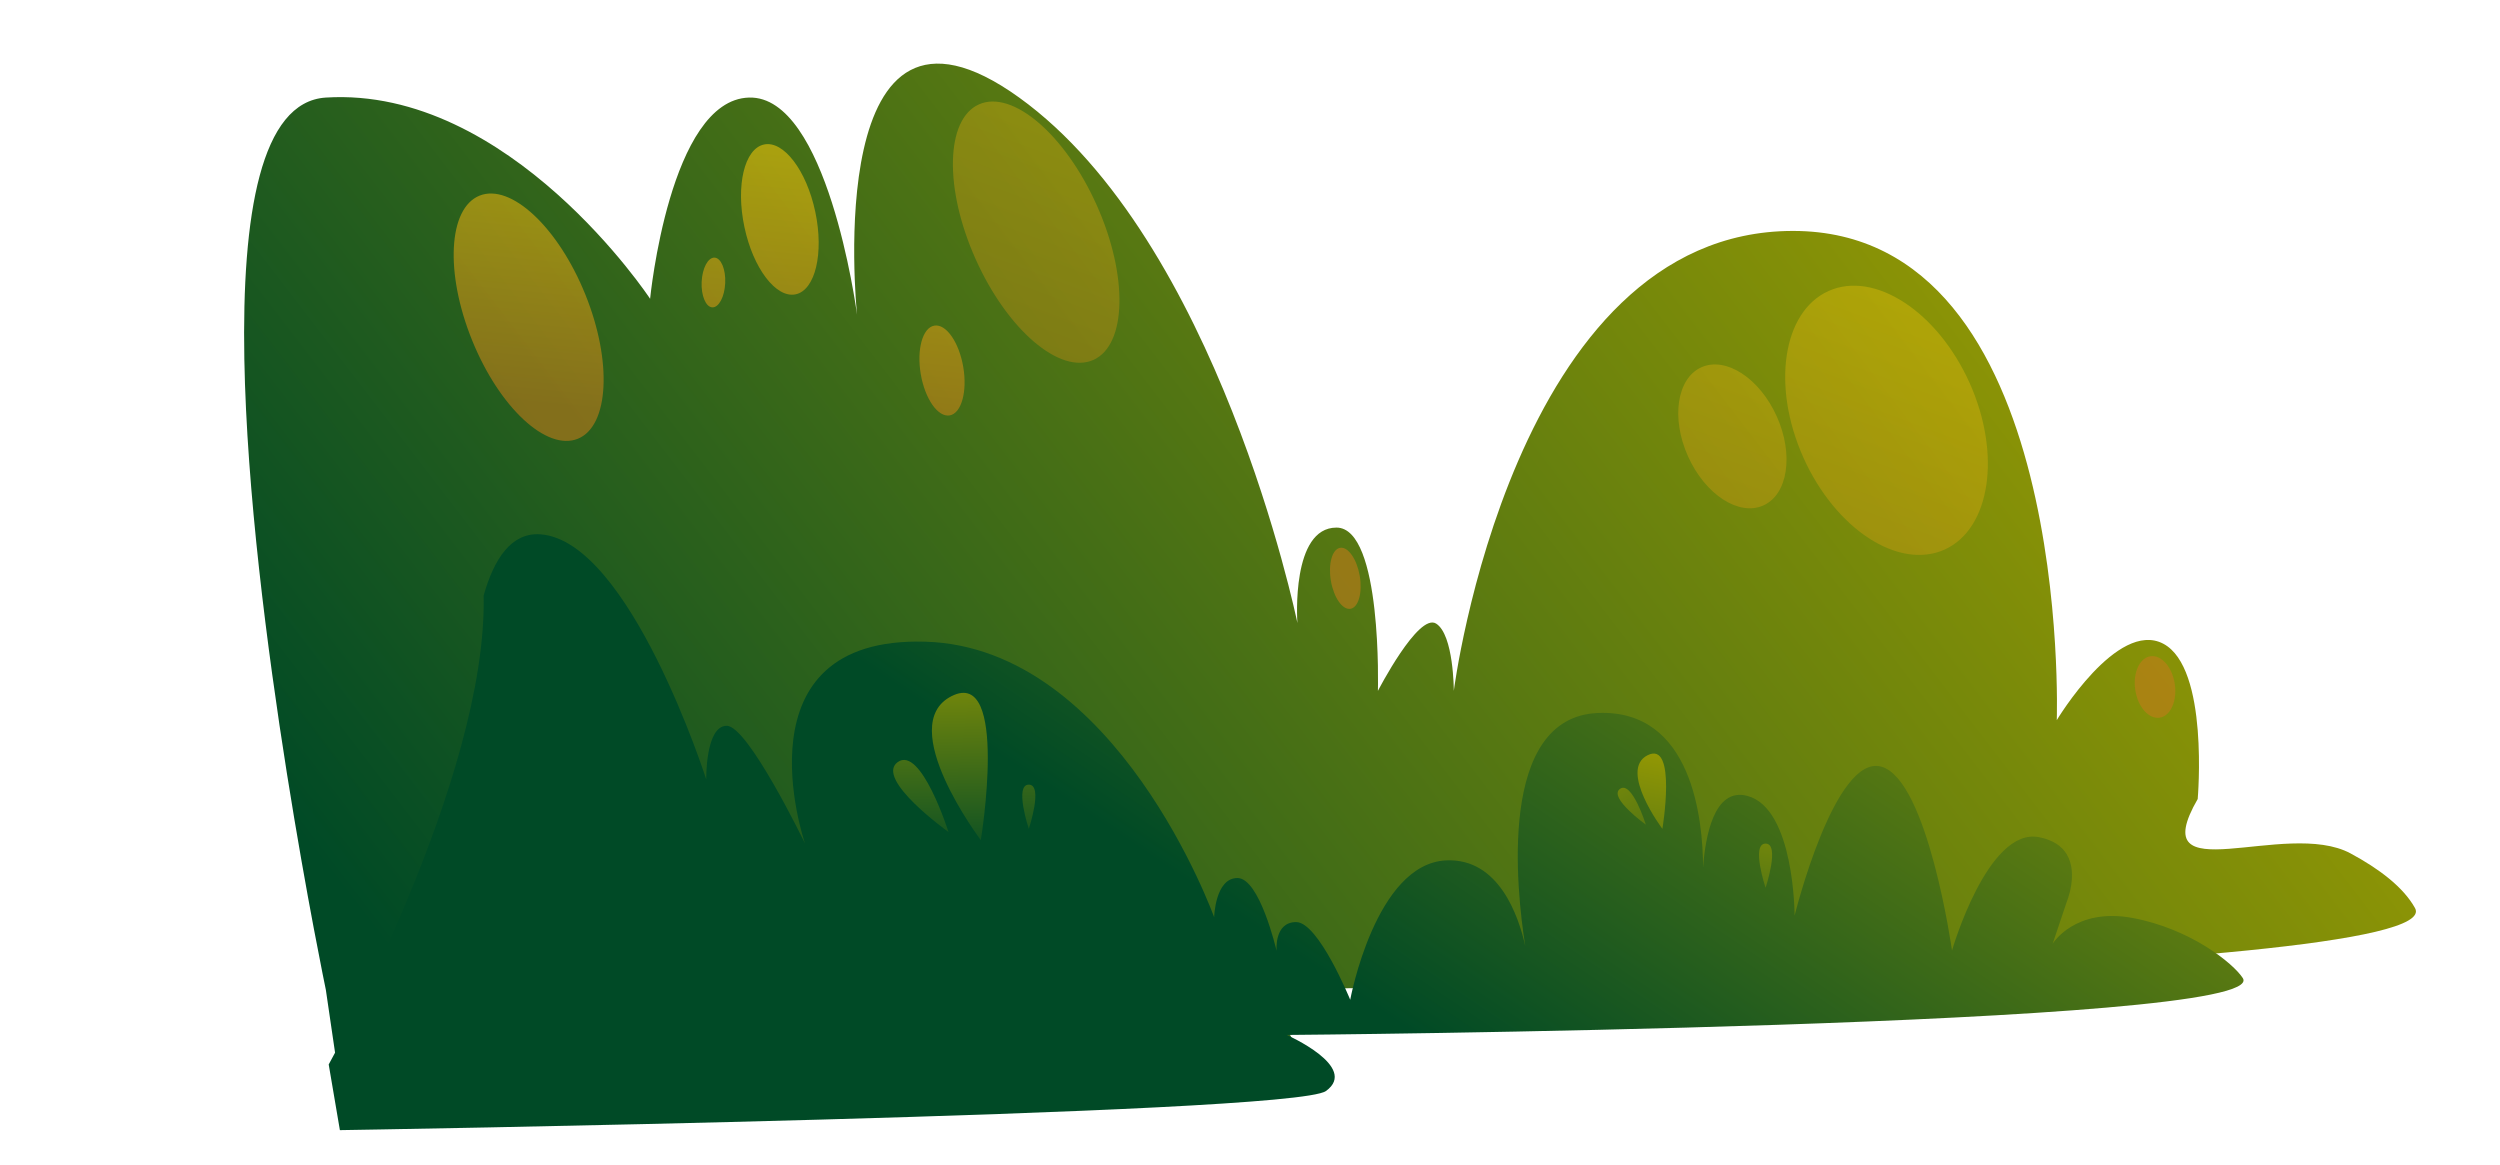 <?xml version="1.0" encoding="UTF-8"?> <!-- Generator: Adobe Illustrator 27.0.0, SVG Export Plug-In . SVG Version: 6.00 Build 0) --> <svg xmlns="http://www.w3.org/2000/svg" xmlns:xlink="http://www.w3.org/1999/xlink" id="Layer_1" x="0px" y="0px" viewBox="0 0 472 220" style="enable-background:new 0 0 472 220;" xml:space="preserve"> <style type="text/css"> .st0{fill:url(#SVGID_1_);} .st1{fill:url(#SVGID_00000021117538097743947860000014277251773445006474_);} .st2{opacity:0.38;fill:url(#SVGID_00000105410137120461166150000017579633540629413807_);} .st3{opacity:0.38;fill:url(#SVGID_00000182508336191064061740000014966265006935447428_);} .st4{opacity:0.38;fill:url(#SVGID_00000141425029363248576570000011271229685782899083_);} .st5{opacity:0.59;fill:url(#SVGID_00000166672075343888032720000009321727952303905693_);} .st6{opacity:0.59;fill:url(#SVGID_00000088096561352585340660000001423652722082917284_);} .st7{opacity:0.59;fill:url(#SVGID_00000075153735189458983910000002955991961162309300_);} .st8{opacity:0.59;fill:url(#SVGID_00000031179794316166248570000006962424745355930004_);} .st9{opacity:0.59;fill:url(#SVGID_00000133505921911669655470000012319321472672817537_);} .st10{opacity:0.59;fill:url(#SVGID_00000058573358855975051920000008570177380189366147_);} .st11{fill:url(#SVGID_00000011734814545459034080000013509493191951625360_);} .st12{fill:url(#SVGID_00000001641185111743822760000009113387532531652240_);} .st13{fill:url(#SVGID_00000161626923855050640360000004883624646434808989_);} .st14{fill:url(#SVGID_00000137811730559009099700000016915283949230739112_);} .st15{fill:url(#SVGID_00000086686821769168603750000006654152969286928548_);} .st16{fill:url(#SVGID_00000173120247517223670820000018444516638281426352_);} </style> <g> <linearGradient id="SVGID_1_" gradientUnits="userSpaceOnUse" x1="388.543" y1="-5.099" x2="100.878" y2="215.8"> <stop offset="0" style="stop-color:#A3A000"></stop> <stop offset="1" style="stop-color:#004A26"></stop> </linearGradient> <path class="st0" d="M233.24,186.87c0,0,16.93,8.68,9.12,15.2c-7.82,6.51-178.23,2.61-178.23,2.61l-2.61-17.8 c0,0-14.49-69.37-15.39-119.08c-0.49-27.26,3.09-48.61,15.39-49.38c34.73-2.17,61.22,37.99,61.22,37.99s3.69-37.56,18.67-37.99 c14.73-0.43,20.22,39.65,20.4,40.99c-0.17-1.71-6.68-67.85,30.61-40.99c37.49,26.99,52.3,98.09,52.53,99.2 c-0.04-0.57-1.16-18.01,7.38-18.01c8.68,0,7.82,30.83,7.82,30.83s7.63-14.79,10.98-12.71c3.35,2.08,3.35,12.71,3.35,12.71 s11.07-86.84,64.04-86.84c52.97,0,49.8,92.36,49.8,92.36s11.41-18.99,20.1-14.43c4.34,2.28,5.97,9.59,6.51,16.34 c0.54,6.76,0,12.96,0,12.96l0.01,0c-10.43,18.02,16.57,3.68,28.84,10.29c5.35,2.88,9.96,6.34,12.18,10.33 C463.35,184.7,233.24,186.87,233.24,186.87z"></path> <linearGradient id="SVGID_00000177451591931700879630000014250594968176564895_" gradientUnits="userSpaceOnUse" x1="337.039" y1="29.009" x2="238.309" y2="176.038"> <stop offset="0" style="stop-color:#A3A000"></stop> <stop offset="1" style="stop-color:#004A26"></stop> </linearGradient> <path style="fill:url(#SVGID_00000177451591931700879630000014250594968176564895_);" d="M242.94,195.4c0,0,13.72,6.05,7.39,10.59 c-6.33,4.54-186.16,7.38-186.16,7.38l-2.11-12.4c0,0,29.99-53.89,29.25-88.52c1.95-6.95,5.24-11.96,10.72-11.57 c16.89,1.21,31.31,46.28,31.31,46.28s-0.18-10.13,3.87-10.13c4.01,0,14.61,21.89,14.78,22.23c-0.18-0.52-13.3-39.16,22.7-38.11 c36.24,1.06,54.54,52.03,54.54,52.03s0.18-7.41,4.4-7.41c4.16,0,7.29,13.34,7.39,13.75c-0.02-0.26-0.42-5.43,3.7-5.43 c4.22,0,10.2,14.67,10.2,14.67s4.75-25.71,18.12-26.32c9.96-0.45,13.68,10.54,14.93,16.17c-1.67-10.53-5.29-43.24,13.74-44 c17.79-0.71,19.8,20.14,19.83,29.18c0.41-5.71,2.03-15.19,8.34-13.53c8.94,2.34,8.94,22.61,8.94,22.61s7.56-30.55,16.36-28.13 c8.8,2.42,13.36,34.72,13.36,34.72s6.7-23.22,16.37-21.41c2.76,0.52,4.38,1.74,5.28,3.22c2.25,3.7,0,9.03,0,9.03l-2.64,7.86 c0,0,4.2-6.89,15.13-4.84c10.92,2.05,18.96,8.56,20.76,11.34C429.42,193.89,242.94,195.4,242.94,195.4z"></path> <linearGradient id="SVGID_00000065765801047933303520000013952516765650581125_" gradientUnits="userSpaceOnUse" x1="222.227" y1="-27.71" x2="181.031" y2="83.094"> <stop offset="0" style="stop-color:#FFDE05"></stop> <stop offset="1" style="stop-color:#C37A1A"></stop> </linearGradient> <path style="opacity:0.38;fill:url(#SVGID_00000065765801047933303520000013952516765650581125_);" d="M207.05,38.71 c5.97,13.32,5.69,26.41-0.61,29.24c-6.31,2.83-16.26-5.68-22.23-19c-5.97-13.32-5.69-26.41,0.61-29.24 C191.13,16.88,201.08,25.39,207.05,38.71z"></path> <linearGradient id="SVGID_00000106858831814160567570000009978638160279572908_" gradientUnits="userSpaceOnUse" x1="374.876" y1="29.044" x2="333.68" y2="139.849"> <stop offset="0" style="stop-color:#FFDE05"></stop> <stop offset="1" style="stop-color:#C37A1A"></stop> </linearGradient> <path style="opacity:0.38;fill:url(#SVGID_00000106858831814160567570000009978638160279572908_);" d="M371.87,72.32 c6.04,13.48,3.91,27.56-4.75,31.45c-8.67,3.89-20.6-3.89-26.64-17.38c-6.04-13.48-3.91-27.56,4.75-31.45 C353.9,51.05,365.82,58.83,371.87,72.32z"></path> <linearGradient id="SVGID_00000181807893148136492930000006728014242978218399_" gradientUnits="userSpaceOnUse" x1="350.304" y1="19.908" x2="309.108" y2="130.713"> <stop offset="0" style="stop-color:#FFDE05"></stop> <stop offset="1" style="stop-color:#C37A1A"></stop> </linearGradient> <path style="opacity:0.38;fill:url(#SVGID_00000181807893148136492930000006728014242978218399_);" d="M335.46,78.63 c3.23,7.2,2.09,14.73-2.54,16.8c-4.63,2.08-11-2.08-14.23-9.29c-3.23-7.2-2.09-14.73,2.54-16.8S332.23,71.42,335.46,78.63z"></path> <linearGradient id="SVGID_00000063599099081009698240000005330006566097140655_" gradientUnits="userSpaceOnUse" x1="416.221" y1="36.168" x2="409.118" y2="107.197"> <stop offset="0" style="stop-color:#FFDE05"></stop> <stop offset="1" style="stop-color:#C37A1A"></stop> </linearGradient> <path style="opacity:0.59;fill:url(#SVGID_00000063599099081009698240000005330006566097140655_);" d="M410.6,129.14 c0.48,3.2-0.8,6.05-2.86,6.36c-2.06,0.31-4.12-2.04-4.6-5.24c-0.48-3.2,0.8-6.05,2.86-6.36 C408.06,123.59,410.12,125.93,410.6,129.14z"></path> <linearGradient id="SVGID_00000150795212497039653650000010957270798647463060_" gradientUnits="userSpaceOnUse" x1="183.55" y1="12.901" x2="176.448" y2="83.93"> <stop offset="0" style="stop-color:#FFDE05"></stop> <stop offset="1" style="stop-color:#C37A1A"></stop> </linearGradient> <path style="opacity:0.59;fill:url(#SVGID_00000150795212497039653650000010957270798647463060_);" d="M181.86,69.27 c0.8,4.68-0.35,8.78-2.56,9.16c-2.22,0.38-4.66-3.11-5.46-7.79c-0.8-4.68,0.35-8.78,2.56-9.16 C178.61,61.1,181.06,64.59,181.86,69.27z"></path> <linearGradient id="SVGID_00000035519904720917276480000009087208137187378598_" gradientUnits="userSpaceOnUse" x1="150.413" y1="9.587" x2="143.31" y2="80.616"> <stop offset="0" style="stop-color:#FFDE05"></stop> <stop offset="1" style="stop-color:#C37A1A"></stop> </linearGradient> <path style="opacity:0.59;fill:url(#SVGID_00000035519904720917276480000009087208137187378598_);" d="M153.93,40.01 c1.65,7.81-0.01,14.77-3.71,15.56c-3.7,0.78-8.04-4.92-9.68-12.73c-1.65-7.81,0.01-14.77,3.71-15.56S152.28,32.2,153.93,40.01z"></path> <linearGradient id="SVGID_00000028315686872833606250000008977355620976706748_" gradientUnits="userSpaceOnUse" x1="139.185" y1="8.465" x2="132.082" y2="79.493"> <stop offset="0" style="stop-color:#FFDE05"></stop> <stop offset="1" style="stop-color:#C37A1A"></stop> </linearGradient> <path style="opacity:0.59;fill:url(#SVGID_00000028315686872833606250000008977355620976706748_);" d="M136.92,53.43 c-0.11,2.59-1.2,4.65-2.43,4.6c-1.23-0.05-2.13-2.2-2.02-4.79c0.11-2.59,1.2-4.65,2.43-4.6C136.13,48.69,137.04,50.84,136.92,53.43 z"></path> <linearGradient id="SVGID_00000017515453731869723570000001336589078365104794_" gradientUnits="userSpaceOnUse" x1="105.288" y1="5.075" x2="98.186" y2="76.103"> <stop offset="0" style="stop-color:#FFDE05"></stop> <stop offset="1" style="stop-color:#C37A1A"></stop> </linearGradient> <path style="opacity:0.59;fill:url(#SVGID_00000017515453731869723570000001336589078365104794_);" d="M110.5,55.57 c5.13,12.67,4.49,24.89-1.41,27.27c-5.9,2.39-14.85-5.95-19.97-18.63c-5.13-12.67-4.49-24.88,1.41-27.27 C96.43,34.56,105.37,42.9,110.5,55.57z"></path> <linearGradient id="SVGID_00000119076942055904912530000010631902316688231565_" gradientUnits="userSpaceOnUse" x1="262.825" y1="20.828" x2="255.722" y2="91.857"> <stop offset="0" style="stop-color:#FFDE05"></stop> <stop offset="1" style="stop-color:#C37A1A"></stop> </linearGradient> <path style="opacity:0.59;fill:url(#SVGID_00000119076942055904912530000010631902316688231565_);" d="M256.72,108.72 c0.54,3.18-0.24,5.96-1.74,6.22c-1.51,0.26-3.17-2.11-3.71-5.29s0.24-5.96,1.74-6.22C254.51,103.17,256.17,105.54,256.72,108.72z"></path> <linearGradient id="SVGID_00000021095480124815379160000001568177361309341571_" gradientUnits="userSpaceOnUse" x1="314.49" y1="136.407" x2="302.533" y2="194.887"> <stop offset="0" style="stop-color:#A3A000"></stop> <stop offset="1" style="stop-color:#004A26"></stop> </linearGradient> <path style="fill:url(#SVGID_00000021095480124815379160000001568177361309341571_);" d="M313.86,156.49c0,0-8.35-11.13-2.78-13.91 S313.86,156.49,313.86,156.49z"></path> <linearGradient id="SVGID_00000135671805762608603020000010580198040951348389_" gradientUnits="userSpaceOnUse" x1="337.55" y1="141.122" x2="325.593" y2="199.602"> <stop offset="0" style="stop-color:#A3A000"></stop> <stop offset="1" style="stop-color:#004A26"></stop> </linearGradient> <path style="fill:url(#SVGID_00000135671805762608603020000010580198040951348389_);" d="M333.34,167.62c0,0-2.78-8.35,0-8.35 S333.34,167.62,333.34,167.62z"></path> <linearGradient id="SVGID_00000132060925876560444960000012793848385092652681_" gradientUnits="userSpaceOnUse" x1="193.984" y1="115.294" x2="194.339" y2="163.949"> <stop offset="0" style="stop-color:#A3A000"></stop> <stop offset="1" style="stop-color:#004A26"></stop> </linearGradient> <path style="fill:url(#SVGID_00000132060925876560444960000012793848385092652681_);" d="M194.24,156.49c0,0-2.78-8.35,0-8.35 S194.24,156.49,194.24,156.49z"></path> <linearGradient id="SVGID_00000109726779474971032770000013130859713773131658_" gradientUnits="userSpaceOnUse" x1="295.341" y1="330.864" x2="283.384" y2="389.346" gradientTransform="matrix(0.81 -0.586 0.586 0.81 -134.573 36.731)"> <stop offset="0" style="stop-color:#A3A000"></stop> <stop offset="1" style="stop-color:#004A26"></stop> </linearGradient> <path style="fill:url(#SVGID_00000109726779474971032770000013130859713773131658_);" d="M310.74,155.7c0,0-7.14-5.13-4.89-6.76 C308.11,147.31,310.74,155.7,310.74,155.7z"></path> <linearGradient id="SVGID_00000137130103154354722970000007557541818205977743_" gradientUnits="userSpaceOnUse" x1="181.039" y1="115.388" x2="181.394" y2="164.043"> <stop offset="0" style="stop-color:#A3A000"></stop> <stop offset="1" style="stop-color:#004A26"></stop> </linearGradient> <path style="fill:url(#SVGID_00000137130103154354722970000007557541818205977743_);" d="M185.18,158.62 c0,0-16.38-21.72-5.52-27.19C190.53,125.95,185.18,158.62,185.18,158.62z"></path> <linearGradient id="SVGID_00000001646106271235047600000013895699944024420015_" gradientUnits="userSpaceOnUse" x1="173.588" y1="115.443" x2="173.943" y2="164.097"> <stop offset="0" style="stop-color:#A3A000"></stop> <stop offset="1" style="stop-color:#004A26"></stop> </linearGradient> <path style="fill:url(#SVGID_00000001646106271235047600000013895699944024420015_);" d="M179.08,157.09c0,0-14-10-9.6-13.2 C173.88,140.68,179.08,157.09,179.08,157.09z"></path> </g> </svg> 